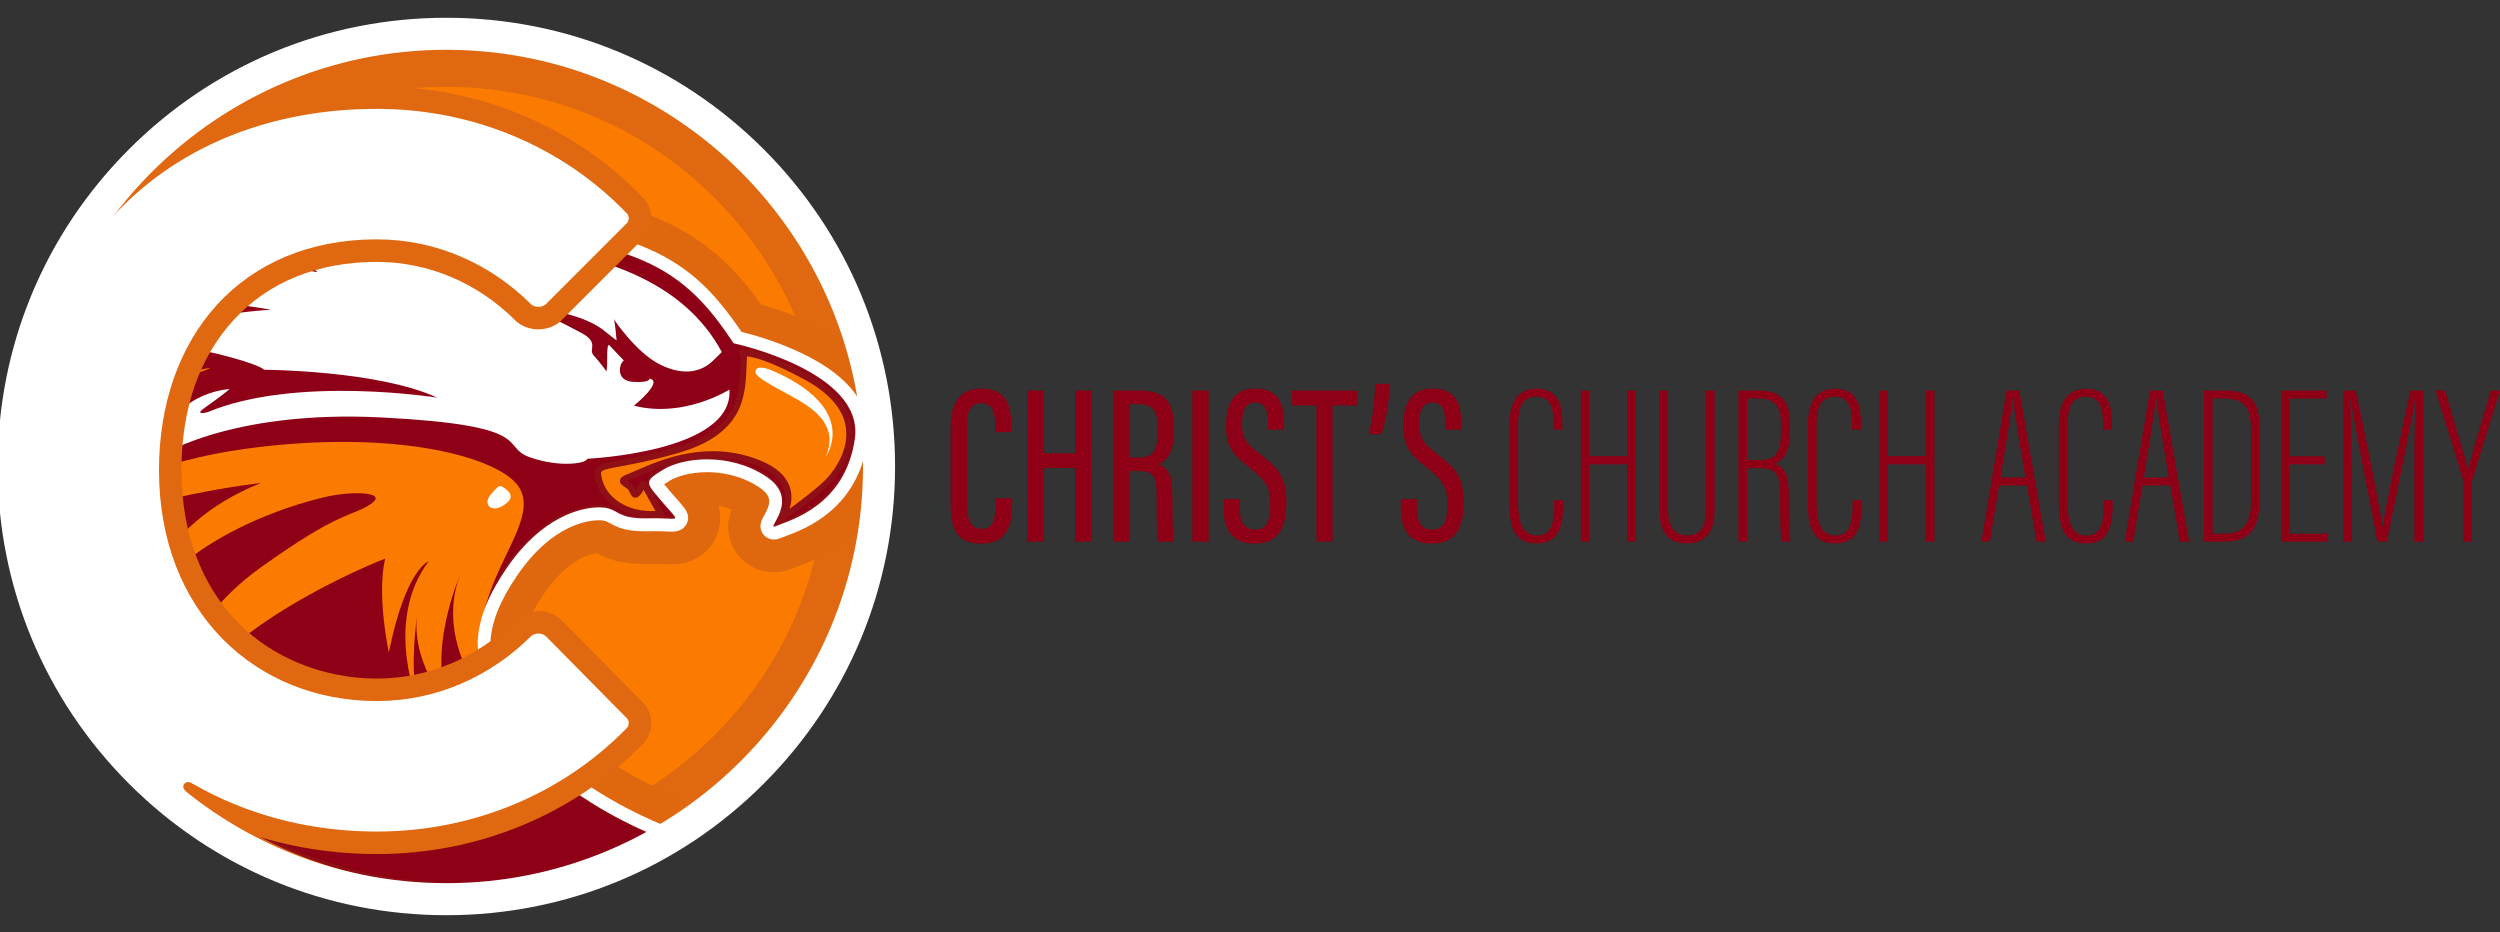 <?xml version="1.0" encoding="UTF-8"?> <svg xmlns="http://www.w3.org/2000/svg" id="Camada_1" data-name="Camada 1" viewBox="0 0 611.97 228.23"><rect x="0" y="0" width="611.97" height="228.23" fill="#333333" stroke="none"/><defs><style> .cls-1 { fill: #fb7b01; } .cls-2 { fill: #8e0015; } .cls-3 { fill: #df6811; } .cls-4 { fill: #8e0f15; } .cls-5 { fill: #fffffe; } .cls-6 { fill: #fff; } .cls-7 { fill: #df680f; } .cls-8 { fill: #f57b11; } </style></defs><g><path class="cls-2" d="M247.76,121.96v1.27c0,4.71-.83,9.85-7.53,9.85s-7.53-4.54-7.53-9.96v-18.82c0-5.92,2.55-9.19,7.58-9.19,6.2,0,7.31,4.43,7.31,9.24v1.44h-3.99v-1.72c0-2.93-.5-5.37-3.38-5.37s-3.49,2.21-3.49,5.48v19.15c0,3.71.83,6.15,3.6,6.15s3.38-2.49,3.38-5.98v-1.55h4.04Z"></path><path class="cls-2" d="M251.52,95.61h3.99v15.33h7.69v-15.33h3.93v36.98h-3.93v-18.05h-7.69v18.05h-3.99v-36.98Z"></path><path class="cls-2" d="M272.56,95.61h6.48c5.59,0,8.3,2.38,8.3,8.53v1.66c0,5.04-1.77,7.09-3.76,7.81,2.33.89,3.43,2.66,3.43,7.58,0,3.16-.06,9.08.39,11.4h-3.88c-.44-2.33-.39-8.53-.39-11.13,0-4.76-.66-6.14-4.32-6.14h-2.27v17.27h-3.99v-36.98ZM276.54,112h2.38c3.54,0,4.43-2.05,4.43-5.98v-1.66c0-3.38-.89-5.42-4.6-5.42h-2.21v13.06Z"></path><path class="cls-2" d="M295.86,95.61v36.98h-3.99v-36.98h3.99Z"></path><path class="cls-2" d="M303.44,122.18v2.16c0,3.49,1.22,5.31,3.82,5.31s3.65-1.88,3.65-5.98c0-4.32-.94-5.98-4.82-9.02-3.99-3.1-5.98-4.98-5.98-10.41,0-4.71,1.44-9.19,7.2-9.13,5.54,0,6.98,3.65,6.98,8.36v1.72h-3.93v-1.61c0-3.04-.55-5.04-3.1-5.04s-3.21,2.21-3.21,5.09c0,3.43.72,4.76,4.1,7.31,5.15,3.88,6.75,6.09,6.75,12.18,0,5.2-1.5,9.96-7.75,9.96-5.92,0-7.64-3.93-7.64-8.8v-2.1h3.93Z"></path><path class="cls-2" d="M322.26,99.26h-5.98v-3.65h15.89v3.65h-5.98v33.33h-3.93v-33.33Z"></path><path class="cls-2" d="M335.05,106.29c.72-3.16,1.5-7.53,1.55-12.34h3.6c-.05,4.54-1.16,9.85-2.1,12.34h-3.04Z"></path><path class="cls-2" d="M346.84,122.18v2.16c0,3.49,1.22,5.31,3.82,5.31s3.65-1.88,3.65-5.98c0-4.32-.94-5.98-4.82-9.02-3.99-3.1-5.98-4.98-5.98-10.41,0-4.71,1.44-9.19,7.2-9.13,5.54,0,6.97,3.65,6.97,8.36v1.72h-3.93v-1.61c0-3.04-.55-5.04-3.1-5.04s-3.21,2.21-3.21,5.09c0,3.43.72,4.76,4.1,7.31,5.15,3.88,6.75,6.09,6.75,12.18,0,5.2-1.5,9.96-7.75,9.96-5.92,0-7.64-3.93-7.64-8.8v-2.1h3.93Z"></path></g><g><path class="cls-2" d="M382.65,122.46v1.05c0,5.15-1,9.52-6.48,9.52-5.98,0-6.7-4.82-6.7-10.02v-18.99c0-6.14,2.49-8.86,6.7-8.86,5.43,0,6.31,4.21,6.31,8.75v1.27h-2.21v-1.16c0-3.43-.33-6.92-4.21-6.92-3.65,0-4.43,3.1-4.43,7.09v18.82c0,5.04,1.16,8.08,4.59,8.08,3.71,0,4.21-3.43,4.21-7.64v-1h2.21Z"></path><path class="cls-2" d="M386.96,95.61h2.1v16.05h9.3v-16.05h2.1v36.98h-2.1v-18.93h-9.3v18.93h-2.1v-36.98Z"></path><path class="cls-2" d="M408.33,95.61v29.34c0,3.43,1.27,6.09,4.65,6.09s4.59-2.21,4.59-6.03v-29.4h2.16v29.23c0,5.65-2.49,8.19-6.81,8.19s-6.7-2.55-6.7-8.03v-29.4h2.1Z"></path><path class="cls-2" d="M425.54,95.61h4.98c5.48,0,7.64,2.55,7.64,8.08v1.99c0,4.37-1.22,7.03-3.76,7.86,2.49.72,3.49,2.71,3.49,7.58,0,3.21-.05,9.02.39,11.46h-2.16c-.44-2.38-.39-8.75-.39-11.24,0-5.09-.78-6.75-4.82-6.75h-3.27v17.99h-2.1v-36.98ZM427.65,112.61h3.54c4.04,0,4.76-2.93,4.76-6.81v-2.05c0-3.88-1.27-6.2-5.42-6.2h-2.88v15.06Z"></path><path class="cls-2" d="M455.71,122.46v1.05c0,5.15-1,9.52-6.48,9.52-5.98,0-6.7-4.82-6.7-10.02v-18.99c0-6.14,2.49-8.86,6.7-8.86,5.43,0,6.31,4.21,6.31,8.75v1.27h-2.21v-1.16c0-3.43-.33-6.92-4.21-6.92-3.65,0-4.43,3.1-4.43,7.09v18.82c0,5.04,1.16,8.08,4.59,8.08,3.71,0,4.21-3.43,4.21-7.64v-1h2.21Z"></path><path class="cls-2" d="M460.03,95.61h2.1v16.05h9.3v-16.05h2.1v36.98h-2.1v-18.93h-9.3v18.93h-2.1v-36.98Z"></path></g><g><path class="cls-2" d="M489.37,118.86l-2.27,13.73h-2.1l6.2-36.98h3.1l6.48,36.98h-2.27l-2.32-13.73h-6.81ZM495.79,116.87c-1.72-10.02-2.77-16.66-3.04-19.43h-.11c-.11,2.66-1.66,11.35-2.93,19.43h6.09Z"></path><path class="cls-2" d="M517.16,122.46v1.05c0,5.15-1,9.52-6.48,9.52-5.98,0-6.7-4.82-6.7-10.02v-18.99c0-6.14,2.49-8.86,6.7-8.86,5.43,0,6.31,4.21,6.31,8.75v1.27h-2.21v-1.16c0-3.43-.33-6.92-4.21-6.92-3.65,0-4.43,3.1-4.43,7.09v18.82c0,5.04,1.16,8.08,4.59,8.08,3.71,0,4.21-3.43,4.21-7.64v-1h2.21Z"></path><path class="cls-2" d="M524.46,118.86l-2.27,13.73h-2.1l6.2-36.98h3.1l6.48,36.98h-2.27l-2.32-13.73h-6.81ZM530.88,116.87c-1.72-10.02-2.77-16.66-3.04-19.43h-.11c-.11,2.66-1.66,11.35-2.93,19.43h6.09Z"></path><path class="cls-2" d="M539.52,95.61h5.48c8.14,0,8.19,5.81,8.19,10.68v15.06c0,5.7-.78,11.24-8.69,11.24h-4.98v-36.98ZM541.62,130.65h2.66c5.2,0,6.75-2.66,6.75-8.53v-16.33c0-5.15-.94-8.25-6.64-8.25h-2.77v33.1Z"></path><path class="cls-2" d="M569.02,113.66h-8.47v17h9.47l-.33,1.94h-11.24v-36.98h11.07v1.94h-8.97v14.12h8.47v1.99Z"></path><path class="cls-2" d="M590.99,115.43c0-7.25.17-14.06.28-17.71h-.06c-1,5.98-4.59,23.58-6.97,34.88h-2.27c-1.83-9.41-5.59-28.45-6.53-34.88h-.11c.11,4.26.33,12.68.33,18.99v15.89h-2.1v-36.98h3.1c2.66,12.51,6.03,29.12,6.53,33.38h.05c.55-3.99,4.21-21.65,6.81-33.38h3.16v36.98h-2.21v-17.16Z"></path><path class="cls-2" d="M603,132.59v-14.5c0-.33-.06-.55-.11-.78l-6.7-21.7h2.33c2.16,7.36,4.93,16.44,5.59,19.21h.06c.66-2.77,3.49-12.29,5.54-19.21h2.27l-6.75,21.76c-.06.22-.11.44-.11.78v14.45h-2.1Z"></path></g><g><path class="cls-1" d="M109.26,211.84c-53.85,0-97.65-43.81-97.65-97.65S55.42,16.54,109.26,16.54s97.65,43.81,97.65,97.65-43.81,97.65-97.65,97.65"></path><path class="cls-3" d="M109.26,21.26c24.82,0,48.16,9.67,65.71,27.22,17.55,17.55,27.22,40.89,27.22,65.71s-9.67,48.16-27.22,65.71-40.89,27.22-65.71,27.22-48.16-9.67-65.71-27.22-27.22-40.89-27.22-65.71,9.67-48.16,27.22-65.71c17.55-17.55,40.89-27.22,65.71-27.22M109.26,11.81C52.72,11.81,6.89,57.65,6.89,114.19s45.84,102.38,102.38,102.38,102.38-45.84,102.38-102.38S165.8,11.81,109.26,11.81"></path><path class="cls-6" d="M192.44,125.61c.63-1.41,1.28-3.64.58-6.01-.82-2.78-3.26-5-7.26-6.59-3.64-1.45-7.46-2.18-11.36-2.18-7.69,0-14.03,2.75-18.22,4.56-.91.39-1.69.73-2.34.98-1.18.45-1.66.8-1.72,1.28-.06.52.42.84.98,1.21.25.17.52.34.75.54.32.28.52.7.7,1.08.24.49.46.96.95.96.19,0,.38-.08.57-.24.82-.7,1.15-1.59,1.35-2.13,0-.03.02-.05.03-.08.07.1.15.24.26.44.93,1.68,2.68,4.77,3.38,6-.55.05-1.1.07-1.64.07h0c-6.12,0-11.1-3.16-12.39-7.85-.37-1.34-.42-1.98-.17-2.37.42-.66,1.97-.95,4.8-1.46,2.94-.54,7.38-1.35,13.83-3.17,16.22-4.57,16.55-13.36,16.84-21.12.03-.85.06-1.68.12-2.5,0-.07-.01-.14-.04-.2h0c1.28,0,5.17.61,14.56,5.68,6.23,3.36,9.74,7.41,10.43,12.04,1.02,6.78-4.39,12.49-5.01,13.11-2.49,2.52-7.52,6.22-9.96,7.97"></path><path class="cls-8" d="M182.85,87.22c1.6.15,5.52,1.07,13.95,5.62,6.11,3.3,9.55,7.25,10.23,11.75.99,6.59-4.3,12.17-4.9,12.78-2.15,2.18-6.23,5.26-8.86,7.17.43-1.4.68-3.17.13-5.04-.85-2.9-3.37-5.21-7.49-6.85-3.68-1.47-7.55-2.21-11.5-2.21-7.77,0-14.41,2.88-18.38,4.6-.9.39-1.68.73-2.32.97-1.12.42-1.89.86-1.97,1.6-.08.76.57,1.2,1.16,1.58.24.16.49.33.71.51.26.22.44.61.6.95.25.53.56,1.18,1.3,1.18.29,0,.56-.11.82-.33.6-.51.95-1.1,1.19-1.6.83,1.5,2.15,3.83,2.92,5.18-.33.02-.67.03-.99.03-5.94,0-10.77-3.04-12.01-7.56-.23-.83-.43-1.72-.22-2.06.32-.51,2-.82,4.54-1.29,2.95-.54,7.4-1.35,13.87-3.18,16.49-4.64,16.84-13.98,17.13-21.49.03-.8.06-1.56.1-2.31M157.92,118.89h0,0M182.37,86.41c-.4,0-.56.05-.56.05l.26.52c-.53,8.17,1.05,18.28-16.67,23.27s-20.14,2.37-18.73,7.49c1.26,4.6,6.17,8.14,12.77,8.14.74,0,1.5-.04,2.29-.14,0,0-2.49-4.37-3.68-6.52-.34-.62-.53-.86-.66-.86-.34,0-.35,1.49-1.57,2.52-.12.1-.22.15-.32.15-.48,0-.62-1.27-1.39-1.94-1.13-.98-2.88-1.32-.13-2.36,3.62-1.37,11.12-5.51,20.42-5.51,3.52,0,7.29.59,11.21,2.15,11.94,4.76,5.64,13.55,5.64,13.55,0,0,8.01-5.55,11.42-9.01,3.41-3.46,12.3-16.16-5.51-25.77-9.52-5.14-13.48-5.73-14.8-5.73"></path><path class="cls-7" d="M200.14,79.75c-5.1-2.49-10.27-4.2-13.8-5.21-5.35-7.53-12.4-15.42-24.53-20.73-12.63-5.53-29.82-7.99-55.72-7.99-3.82,0-7.92.06-12.18.16-23.13.59-45.77,4.63-67.5,11.99-10.73,16.19-16.98,35.6-16.98,56.47,0,56.54,45.84,102.38,102.38,102.38,21.43,0,41.32-6.59,57.77-17.85-1.17-1.96-2.95-3.55-5.14-4.49-15.21-6.49-26.35-15.07-32.23-24.81-3.91-6.49-4.26-11.38-4.29-12.25.27-3.42,1.96-7.29,5.29-12.14,5.68-8.25,11.1-9.64,12.83-9.87,2.49,1.33,5.75,2.65,11.88,2.65.39,0,.8,0,1.23-.02.37,0,.72-.01,1.05-.01,1.04,0,1.86.04,2.58.07.58.03,1.13.05,1.69.05,7.26,0,10.12-5.12,10.82-6.68,1.1-2.43,1.27-5.1.56-7.63,1,.17,2.1.45,3.23.91-1.32,3.47-1.09,6.77.71,9.83,1.99,3.39,5.68,5.5,9.64,5.5,1.62,0,3.2-.34,4.86-1.04.18-.08.43-.17.72-.27,2.62-.98,8.09-3.01,13.25-7.42,2-1.71,3.78-3.62,5.31-5.72.4-3.68.61-7.42.61-11.2,0-9.82-1.39-19.32-3.97-28.31-2.8-2.33-6.16-4.47-10.07-6.38"></path><path class="cls-2" d="M162.32,114.87c5.02-3.05,16.24-4.23,25.2,1.67,8.96,5.91-.79,13.49,2.46,12.11,3.25-1.38,16.9-4.82,19.26-21.36,2.36-16.54-29.66-23.36-29.66-23.36-12.6-18.9-24.6-28.73-85.39-27.17-30.21.77-55.61,7.52-75.95,15.73-5.66,12.71-8.81,26.79-8.81,41.6,0,56.54,45.84,102.38,102.38,102.38,17.47,0,33.92-4.38,48.31-12.1-44.49-18.99-43.22-47.57-43.22-47.57.34-5.89,2.84-11.63,7.23-18.01,9.75-14.17,20.77-15.16,24.12-14.57,3.35.59,2.95,2.76,10.63,2.56,7.68-.2,7.88,1.48,3.54-3.64-4.33-5.12-5.12-5.22-.1-8.27"></path><path class="cls-4" d="M111.8,216.86c-56.67,0-102.77-46.1-102.77-102.77,0-14.53,2.98-28.58,8.85-41.76l.06-.14.15-.06c24.24-9.79,49.84-15.09,76.09-15.76,59.68-1.53,72.51,7.56,85.64,27.21,1.17.26,8.58,2.01,15.65,5.48,10.26,5.02,15.15,11.35,14.16,18.29-2.17,15.21-13.91,19.58-18.33,21.22-.47.17-.86.32-1.16.45-.41.18-.84.32-1.11.03-.3-.33-.07-.74.39-1.57,1.22-2.18,3.76-6.73-2.12-10.6-9-5.94-20.11-4.5-24.78-1.66-2.12,1.29-3.15,2.03-3.26,2.74-.12.76.79,1.83,2.44,3.75.31.37.65.76,1.02,1.19.61.72,1.13,1.3,1.55,1.78,1.17,1.31,1.56,1.76,1.33,2.23-.22.46-.79.43-2.3.36-1.05-.05-2.48-.12-4.41-.07-5.11.13-6.75-.78-8.2-1.59-.76-.42-1.41-.78-2.51-.98-.12-.02-12.46-1.98-23.72,14.4-4.57,6.64-6.84,12.3-7.16,17.81-.01.28-.76,28.52,42.97,47.19l.75.32-.72.39c-14.82,7.95-31.59,12.15-48.49,12.15M18.53,72.79c-5.78,13.04-8.71,26.93-8.71,41.29,0,56.23,45.75,101.98,101.98,101.98,16.51,0,32.88-4.03,47.4-11.67-44.02-19.12-42.75-47.44-42.69-47.71.32-5.58,2.63-11.37,7.29-18.14,9.24-13.44,20.07-15.51,24.51-14.73,1.23.22,1.97.63,2.76,1.07,1.36.76,2.9,1.61,7.8,1.49,1.96-.05,3.41.02,4.47.07.59.03,1.15.06,1.45.03-.19-.28-.64-.78-1.1-1.31-.42-.48-.95-1.07-1.56-1.79-.36-.43-.7-.82-1.02-1.19-1.86-2.17-2.8-3.26-2.62-4.38.16-1.03,1.21-1.81,3.63-3.29,4.84-2.94,16.33-4.44,25.62,1.68,6.49,4.27,3.6,9.44,2.37,11.64-.08.14-.16.28-.23.41.3-.13.69-.27,1.14-.44,4.71-1.75,15.72-5.85,17.83-20.59,2.28-15.99-29.04-22.86-29.36-22.92l-.16-.03-.09-.13c-13-19.5-25.63-28.52-85.05-26.99-26.1.67-51.56,5.93-75.67,15.65"></path><path class="cls-1" d="M48.14,90.72c-20.61,2.49-35.57.52-35.57.52,3.15-6.96,13.16-12.08,18.54-13.91,0,0-10.27,2.24-20.06,4.94-1.79,5.46-3.14,11.13-3.99,16.95,2.58-.89,5.31-1.73,8.14-2.46,13.65-3.54,10.24-1.05,7.61,1.18-2.62,2.23-6.04,4.33-12.07,8.14-1.17.74-2.8,1.93-4.66,3.36-.07,1.49-.11,2.98-.11,4.49,6.41-3.43,12.89-6.93,17.5-10.34,10.11-7.48,18.77-10.37,18.77-10.37,16.12-4.97,5.91-2.49,5.91-2.49"></path><path class="cls-1" d="M118.3,150.59c3.03-13.75,13.05-23.79,8.91-31.08-4.14-7.28-29.53-14.77-67.14-9.65-20.68,2.81-37.57,10.41-49.79,17.62.2,1.53.43,3.06.7,4.57,24.85-10.89,52.83-13.8,52.83-13.8-26.91,10.76-29.79,32.03-29.79,32.03,11.68-20.21,41.48-27.96,47.51-29.01,6.04-1.05,13.78-.66,8.85,2.36-4.93,3.02-7.14,1.44-26.3,15.09-23.03,16.4-19.82,33.99-19.82,33.99,11.94-21.39,50.01-35.96,50.01-35.96-2.1,9.19.92,22.97.92,22.97,4.07-20.34,9.71-22.31,9.71-22.31-11.29,15.22-2.23,35.7-2.23,35.7-2.35-6.71-1.14-18.22-.6-22.28-1.35,12.27,8.48,23.07,8.48,23.07-6.69-13.26,2.1-33.21,2.1-33.21-8.27,21.39,15.55,41.92,15.55,41.92,0,0-12.93-18.3-9.9-32.04M102.24,149.63c.02-.17.04-.26.04-.26-.02.09-.03.18-.04.26"></path><path class="cls-6" d="M155.17,99.31s7.38-5.94,3.84-6.63c0,0,.2,1.08-4.13.79-4.33-.29-3.25-4.63-2.17-5.22,0,0-2.46-2.56-3.45-3.64-.99-1.08-.39,4.33-.79,6.3,0,0-1.67-2.3-3.15-3.91-1.48-1.6,1.67-3.08-3.25-5.64-4.92-2.56-11.42-6.2-16.24-6.4,0,0,15.19.5,21.95,5.91,2.46,1.97,3.15,2.46,3.15,2.46,0,0-.39-4.82-.69-5.22,0,0,5.41,8.17,11.32,11.12,5.91,2.95,10.25,1.75,13.03-.98l2.1-2.07c-9.06-16.93-29.45-25.46-60.11-26.91,0,0,2.76,2.36,3.81,2.62,0,0-29.3-5.53-46.86-.13-5.12,1.57.26.92,4.2,4.86,0,0-25.99-4.99-50.4,4.86-4.69,1.89-8.45,3.48-11.46,4.82-.43,1.09-.85,2.19-1.25,3.3l7.96-2.5s15.65-6.28,43.74-1.29c0,0-28.22,1.44-46.46,12.47,0,0,22.18-4.46,33.21-1.71,11.03,2.76,11.55,3.94,11.55,3.94,0,0,27.96.13,42.4,6.83,0,0-34.39-5.51-56.18,3.54,0,0-3.81,1.05-.39-1.31,3.41-2.36,5.78-4.33,5.78-4.33,0,0-15.09.52-18.24,17.06,0,0,17.32-12.07,55.52-10.11,38.19,1.97,28.74,7.09,36.1,9.71,7.35,2.62,13.91,1.57,14.17.39,0,0,35.83-1.57,34.78-16.93,0,0-11.16,7.09-23.36,3.94"></path><path class="cls-1" d="M182.08,86.99c-.52,8.17,1.05,18.28-16.67,23.27-17.72,4.99-20.14,2.37-18.73,7.48,1.41,5.12,7.31,8.92,15.06,8,0,0-2.49-4.37-3.68-6.52-1.18-2.15-.53.22-2.23,1.66-.76.65-.79-.99-1.71-1.79-1.13-.98-2.88-1.32-.13-2.36,4.99-1.88,17.35-9.05,31.63-3.36,11.94,4.76,5.64,13.55,5.64,13.55,0,0,8.01-5.55,11.42-9.01,3.41-3.46,12.3-16.16-5.51-25.77-12.4-6.69-15.36-5.68-15.36-5.68l.26.52Z"></path><path class="cls-4" d="M187.98,130.16l2.65-3.7s2.24-3.21,1.26-6.55c-.71-2.41-2.92-4.37-6.55-5.82-12.09-4.82-22.88-.14-28.67,2.37-.92.4-1.71.74-2.39,1-.3.11-.51.21-.67.28.06.04.12.08.17.11.27.18.58.39.87.64.5.44.79,1.03.99,1.46,0,0,0,0,0,0,.37-.44.55-.93.69-1.31.17-.46.38-1.03,1.01-1.07.69-.07,1.06.62,1.42,1.27,1.17,2.12,3.65,6.46,3.67,6.51l.59,1.03-1.18.14c-7.6.9-14.3-2.7-15.91-8.58-.41-1.48-.54-2.5-.03-3.31.69-1.1,2.22-1.38,5.58-2,2.92-.53,7.33-1.34,13.73-3.14,15.39-4.33,15.69-12.31,15.98-20.03.03-.79.06-1.56.1-2.32l-.57-1.14.85-.29c.33-.11,3.63-.93,15.99,5.73,6.57,3.54,10.29,7.88,11.04,12.9.84,5.58-2.35,11.09-5.34,14.12-3.43,3.47-11.2,8.88-11.53,9.1l-3.74,2.59ZM182.85,87.23c-.05.75-.08,1.52-.1,2.3-.28,7.5-.63,16.84-17.13,21.48-6.47,1.82-10.92,2.64-13.87,3.18-2.53.46-4.21.77-4.53,1.29-.21.34,0,1.23.22,2.06,1.14,4.16,5.93,7.92,13.01,7.54-.77-1.35-2.09-3.68-2.92-5.18-.23.51-.59,1.1-1.19,1.6-.42.35-.8.36-1.04.31-.59-.13-.85-.68-1.08-1.16-.16-.34-.35-.72-.6-.95-.21-.18-.46-.35-.71-.51-.58-.39-1.24-.82-1.15-1.58.08-.74.85-1.18,1.97-1.6.64-.24,1.42-.58,2.32-.97,6-2.6,17.18-7.44,29.88-2.39,4.12,1.64,6.64,3.94,7.49,6.85.55,1.86.3,3.64-.13,5.04,2.62-1.91,6.7-4.99,8.86-7.17.61-.61,5.89-6.19,4.9-12.78-.67-4.5-4.11-8.45-10.23-11.75-8.45-4.56-12.41-5.46-13.95-5.61"></path><path class="cls-6" d="M196.69,86.67c-6.22-3.04-12.54-4.78-15.18-5.43-6.2-9.14-12.33-15.76-22.85-20.36-11.59-5.07-27.8-7.33-52.57-7.33-3.75,0-7.78.05-11.97.16-25.45.65-50.3,5.61-73.91,14.73-.68,1.37-1.34,2.75-1.96,4.15,20.35-8.21,45.74-14.96,75.96-15.73,4.19-.11,8.15-.16,11.89-.16,50.55,0,61.76,9.73,73.5,27.33,0,0,32.03,6.82,29.66,23.36-2.36,16.54-16.01,19.98-19.26,21.36-.26.11-.44.16-.55.16-1.25,0,6.32-6.84-1.91-12.27-4.6-3.04-9.8-4.2-14.45-4.2-4.4,0-8.31,1.04-10.75,2.53-5.02,3.05-4.23,3.15.1,8.27,2.73,3.22,3.66,3.75,2.06,3.75-.79,0-2.18-.13-4.27-.13-.42,0-.86,0-1.33.02-.33,0-.65.01-.95.01-6.7,0-6.48-2.01-9.68-2.57-.43-.07-.98-.12-1.64-.12-4.5,0-13.98,2.33-22.48,14.69-4.38,6.38-6.89,12.12-7.23,18.01,0,0-1.28,28.58,43.21,47.57.92-.49,3.11-.97,4.01-1.5-.33-.6-2.12-1.12-2.78-1.4-12.09-5.16-28.24-14.4-36.55-29.13-4.79-8.5-4.76-15.02-4.76-15.4.3-4.97,2.42-10.17,6.68-16.36,8.5-12.37,17.37-13.33,19.89-13.33.57,0,.93.05,1.09.08.64.11,1,.31,1.65.67,1.91,1.07,3.88,1.95,8.58,1.95.33,0,.67,0,1.03-.01.44-.01.86-.02,1.25-.02,1.22,0,2.19.05,2.96.08.53.03.94.04,1.31.04,2.25,0,3.22-1.11,3.64-2.04.94-2.09-.39-3.59-1.79-5.17-.41-.46-.92-1.04-1.51-1.73-.37-.44-.72-.84-1.03-1.21-.42-.49-.87-1.01-1.23-1.46.52-.35,1.12-.71,1.4-.88,1.64-1,4.9-2.07,9.11-2.07,3.26,0,8.11.64,12.72,3.68,3.48,2.29,2.74,4.24,1.23,6.96-.56,1.01-1.42,2.54-.42,4.23.59,1.01,1.65,1.61,2.84,1.61.71,0,1.33-.22,1.78-.41.24-.1.61-.24,1.05-.4,4.84-1.8,17.7-6.58,20.1-23.41.82-5.75-1.23-14.09-15.68-21.16"></path><path class="cls-6" d="M184.98,91.27c.3,1.18,3.74,2.95,9.45,6.1,5.71,3.15,10.7,7.26,7.75,14.34,0,0,8.3-11.41-12.57-20.74-5.32-2.38-4.63.29-4.63.29"></path><path class="cls-5" d="M123.25,119.32c2.83,1.81,1.75,3.18.18,4.26-2.96,2.09-5.4.04-3.34-2.47s2.31-2.34,3.16-1.79"></path><path class="cls-6" d="M92.24,206.31c-24.4,0-46.83-8.79-63.16-24.74C11.86,164.75,2.76,141.77,2.76,115.1s8.94-49.07,25.18-65.6c16.22-16.51,39.06-25.61,64.31-25.61s46.47,9.24,62.79,26.02c1.04.88,1.63,2.14,1.63,3.52s-.6,2.66-1.65,3.53l-19.68,19.68-.16.12c-.95.71-2.15,1.1-3.37,1.1s-2.42-.39-3.37-1.1l-.16-.12-.14-.14c-9.78-9.78-22.52-15.16-35.89-15.16-15.21,0-28.03,5.22-37.06,15.1-8.83,9.66-13.5,23.02-13.5,38.65,0,31.65,20.79,53.75,50.56,53.75,13.36,0,26.11-5.39,35.89-15.16l.14-.14.16-.12c.95-.71,2.15-1.1,3.37-1.1s2.42.39,3.37,1.1l.16.12,19.69,19.93c1.05.88,1.65,2.15,1.65,3.53s-.6,2.65-1.64,3.53c-16.42,16.62-38.7,25.77-62.78,25.77"></path><path class="cls-3" d="M92.24,26.65c24.08,0,45.7,9.58,60.93,25.31.98.74.98,2.21,0,2.95l-19.65,19.65c-.49.37-1.1.55-1.72.55s-1.23-.18-1.72-.55c-9.83-9.83-23.1-15.97-37.84-15.97-33.17,0-53.32,23.83-53.32,56.51,0,34.89,23.83,56.51,53.32,56.51,14.74,0,28.01-6.14,37.84-15.97.49-.37,1.11-.55,1.72-.55s1.23.18,1.72.55l19.65,19.9c.98.74.98,2.21,0,2.95-15.23,15.48-36.85,25.06-60.93,25.06-47.66,0-86.73-34.4-86.73-88.45S41.63,26.65,92.24,26.65M92.24,21.14c-25.99,0-49.53,9.39-66.28,26.43C9.22,64.62,0,88.6,0,115.1c0,13.85,2.44,26.88,7.25,38.7,4.62,11.35,11.32,21.36,19.9,29.74,16.85,16.46,39.97,25.52,65.09,25.52,12.52,0,24.6-2.41,35.92-7.15,10.88-4.57,20.55-11.08,28.75-19.35,1.58-1.39,2.51-3.42,2.51-5.54,0-2.12-.93-4.15-2.52-5.54l-19.47-19.71-.29-.29-.33-.25c-1.42-1.07-3.21-1.65-5.03-1.65s-3.6.59-5.03,1.65l-.31.24-.28.28c-9.26,9.26-21.31,14.35-33.94,14.35s-25.17-4.81-33.79-13.53c-9.17-9.28-14.01-22.24-14.01-37.46s4.42-27.65,12.78-36.79c8.5-9.29,20.61-14.21,35.03-14.21,12.63,0,24.68,5.1,33.94,14.35l.28.28.31.23c1.42,1.07,3.21,1.65,5.03,1.65s3.6-.59,5.03-1.66l.31-.24.28-.28,19.47-19.47c1.59-1.39,2.53-3.43,2.53-5.55s-.92-4.13-2.49-5.52c-8.18-8.39-17.85-14.97-28.76-19.58-11.29-4.77-23.38-7.19-35.93-7.19"></path><path class="cls-6" d="M109.26,11.81c56.54,0,102.38,45.84,102.38,102.38s-45.84,102.38-102.38,102.38S6.89,170.73,6.89,114.19,52.72,11.81,109.26,11.81M109.26,4.72c-29.24,0-56.73,11.39-77.4,32.06C11.18,57.46-.2,84.95-.2,114.19s11.39,56.73,32.06,77.4c20.68,20.68,48.16,32.06,77.4,32.06s56.73-11.39,77.4-32.06c20.68-20.68,32.06-48.16,32.06-77.4s-11.39-56.73-32.06-77.4C165.99,16.11,138.5,4.72,109.26,4.72"></path><path class="cls-6" d="M109.26,224.03c-29.34,0-56.92-11.43-77.67-32.17C10.85,171.11-.58,143.53-.58,114.19S10.85,57.27,31.59,36.52C52.34,15.78,79.92,4.35,109.26,4.35s56.92,11.43,77.67,32.17c20.75,20.75,32.17,48.33,32.17,77.67s-11.43,56.92-32.17,77.67c-20.75,20.75-48.33,32.17-77.67,32.17ZM109.26,5.1c-29.14,0-56.53,11.35-77.14,31.95C11.52,57.66.17,85.05.17,114.19s11.35,56.53,31.95,77.14c20.6,20.6,48,31.95,77.14,31.95s56.53-11.35,77.14-31.95c20.6-20.6,31.95-48,31.95-77.14s-11.35-56.53-31.95-77.14c-20.6-20.6-48-31.95-77.14-31.95ZM109.26,216.94c-56.66,0-102.75-46.09-102.75-102.75S52.61,11.44,109.26,11.44s102.75,46.09,102.75,102.75-46.09,102.75-102.75,102.75ZM109.26,12.19C53.02,12.19,7.26,57.95,7.26,114.19s45.76,102,102,102,102-45.76,102-102S165.51,12.19,109.26,12.19Z"></path><path class="cls-6" d="M48.58,191.18l-1.45.64s-1.07-.89-1.96,0c-.89.89.36,1.89.36,1.89,0,0-2.42,1.05-2.57,1.1-.16.05-9.88-4.68-10.78-6.46-.89-1.79-3.22-9.02-2.84-9.36.38-.33,2.05-1.63,2.73-1.47.68.16,8.88,4.94,9.57,5.36.68.42,6.94,8.31,6.94,8.31"></path></g></svg> 